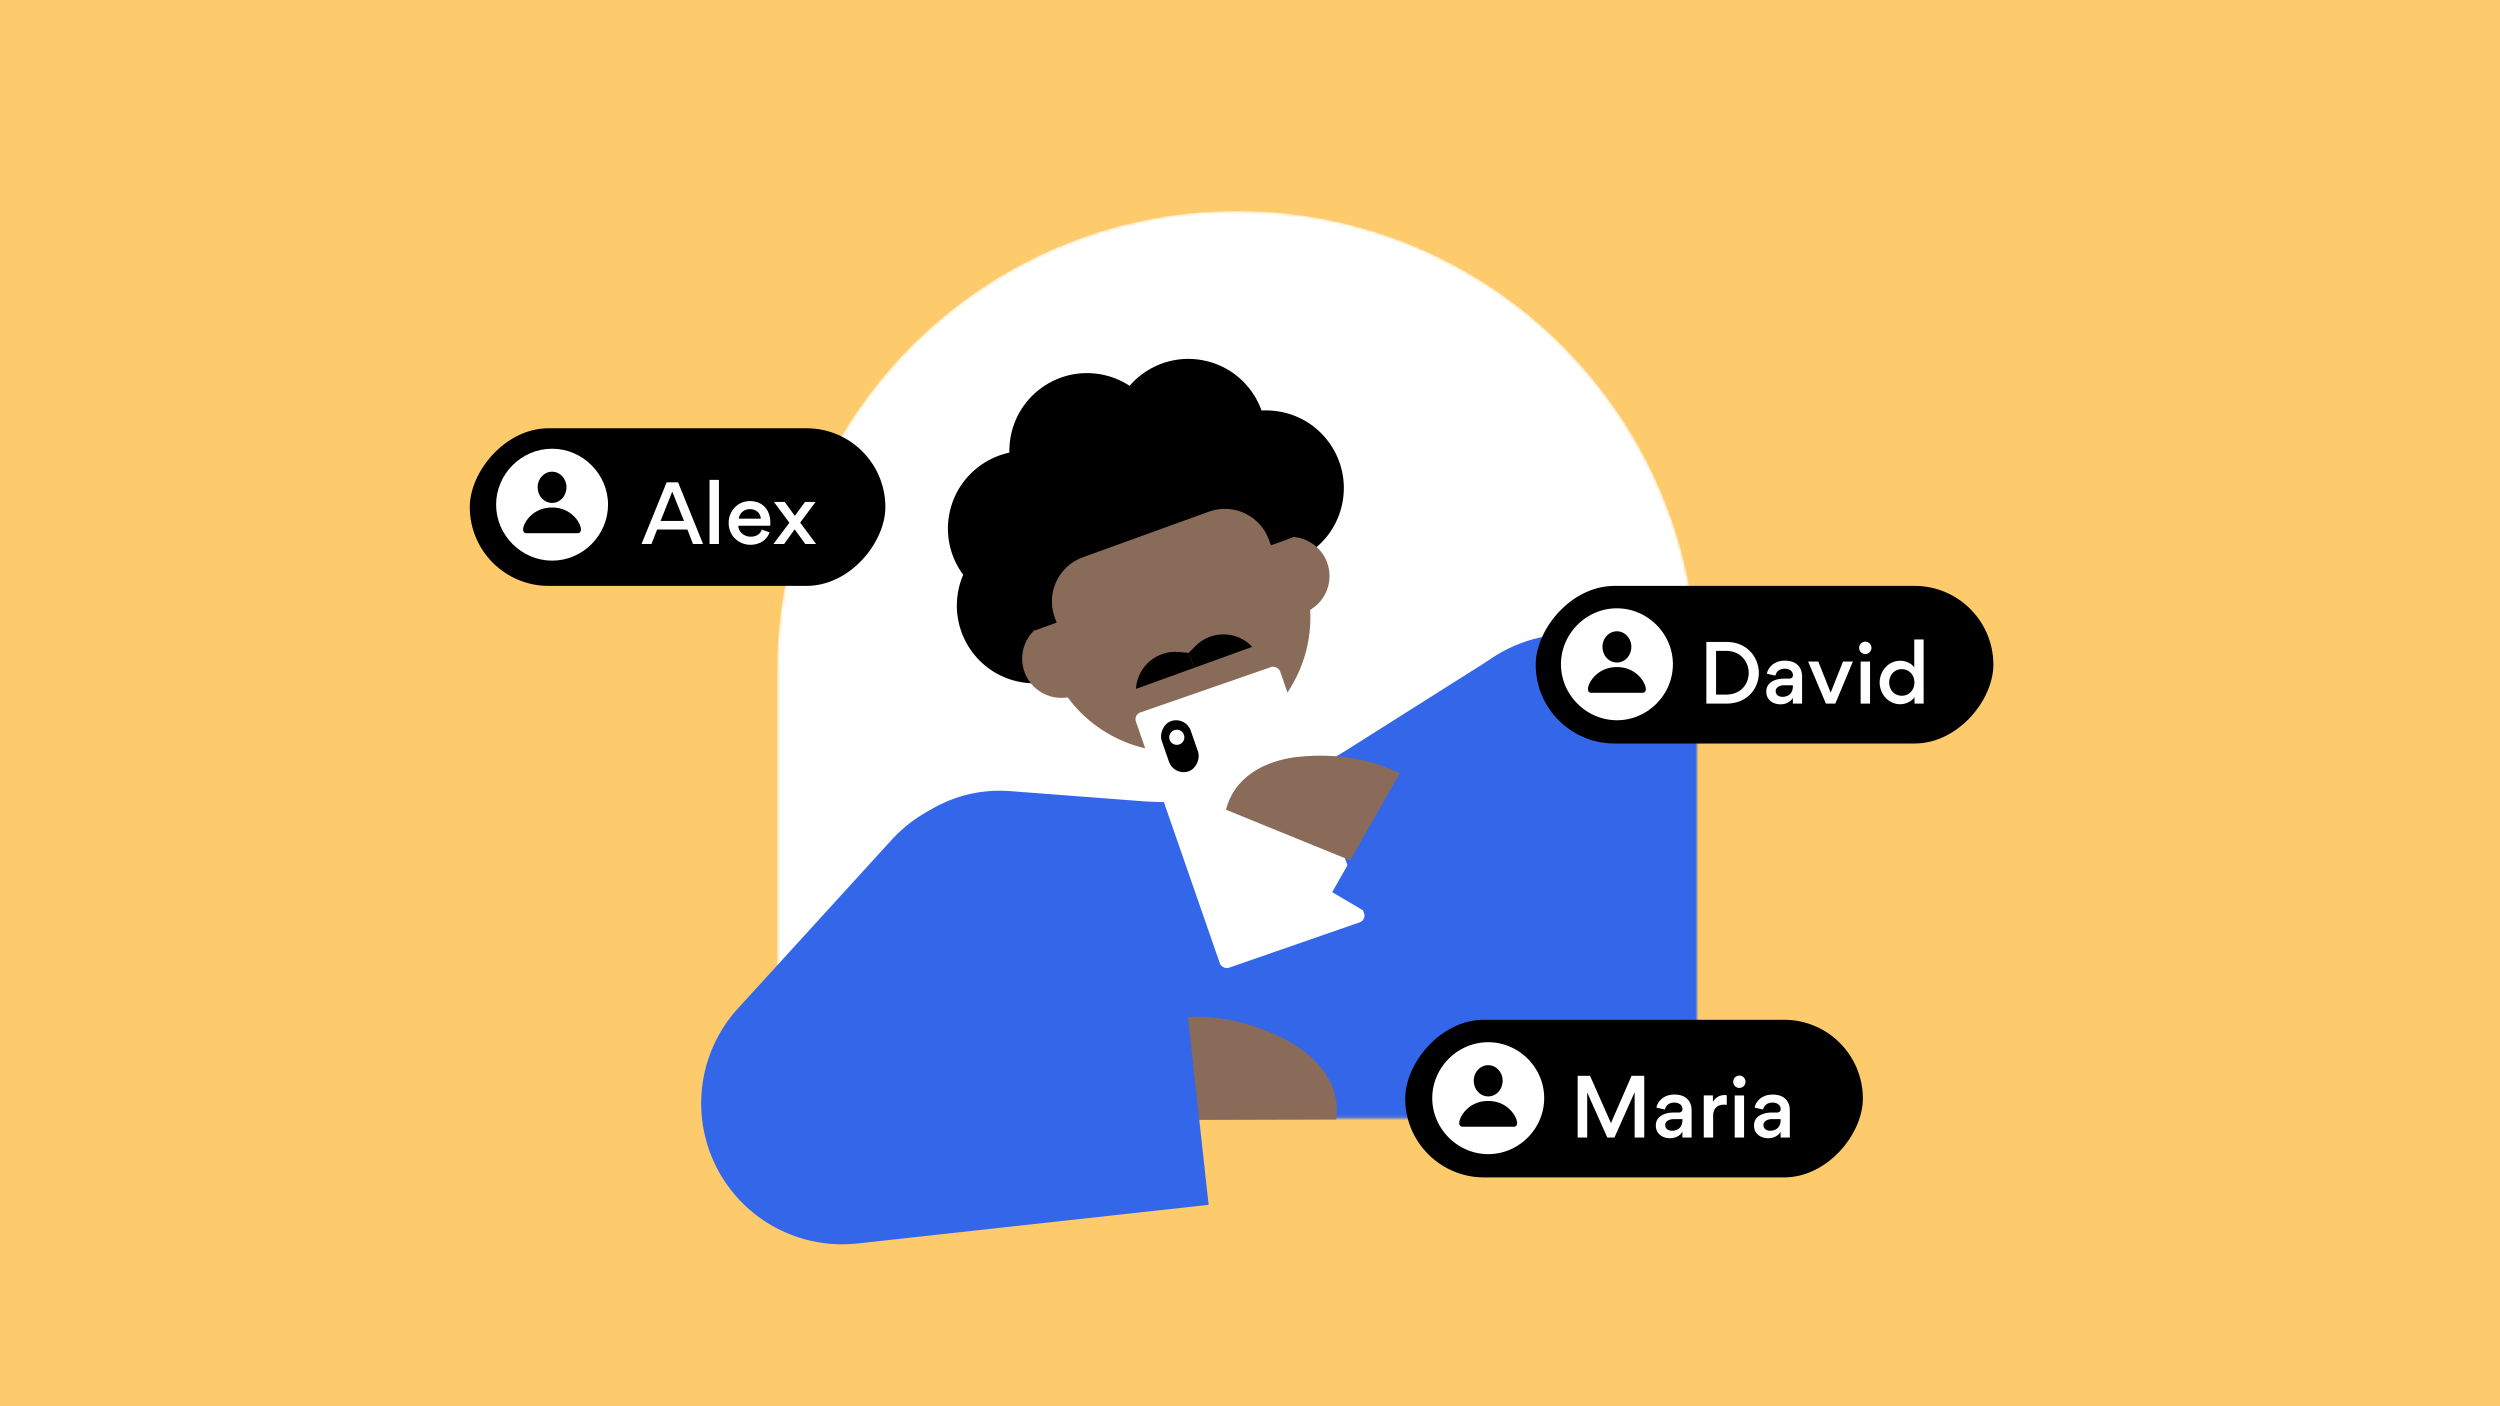 <svg width="800" height="450" viewBox="0 0 800 450" fill="none" xmlns="http://www.w3.org/2000/svg"><path fill="#FDCB6C" d="M0 0h800v450H0z"/><mask id="a" maskUnits="userSpaceOnUse" x="248" y="67" width="296" height="291"><path d="M248.676 214.684c0-81.282 65.892-147.173 147.173-147.173s147.173 65.891 147.173 147.173v143.212H248.676V214.684z" fill="#fff"/></mask><g mask="url(#a)"><path d="M248.676 214.684c0-81.282 65.892-147.173 147.173-147.173s147.173 65.891 147.173 147.173v143.212H248.676V214.684z" fill="#fff"/><circle cx="328.183" cy="169.146" r="24.846" transform="rotate(-79.2 328.183 169.146)" fill="#000"/><circle cx="347.844" cy="144.242" r="24.846" transform="rotate(-82.827 347.844 144.242)" fill="#000"/><circle cx="380.279" cy="139.693" r="24.846" transform="rotate(-79.2 380.279 139.693)" fill="#000"/><circle cx="405.181" cy="156.18" r="24.846" transform="rotate(-79.2 405.181 156.18)" fill="#000"/><ellipse cx="331.041" cy="193.761" rx="24.901" ry="24.846" transform="rotate(-79.2 331.041 193.761)" fill="#000"/><circle cx="376.27" cy="197.554" r="43.052" transform="rotate(-27.322 376.27 197.554)" fill="#896B59"/><circle cx="339.631" cy="210.775" r="12.548" transform="rotate(-50.474 339.631 210.775)" fill="#896B59"/><circle cx="412.901" cy="184.337" r="12.548" transform="rotate(-50.474 412.901 184.337)" fill="#896B59"/><path d="M410.686 145.114c5.446 2.553-1.047 8.193 3.007 12.635 6.405-9.426-.937 12.964 0 14.232l-41.279 14.887-41.279 14.887c-.087-1.545-6.769-4.934-6.698-6.485.274-6.008-7.53-12.549-4.978-17.995 2.553-5.446 7.21-11.643 11.652-15.698 4.442-4.054 19.065-12.12 24.721-14.166 5.655-2.046 17.73-2.571 23.738-2.297 6.007.274 25.67-2.552 31.116 0z" fill="#000"/><path d="M340.374 205.476l68.554-24.799-2.873-7.945c-2.818-7.79-11.418-11.821-19.208-9.003l-40.344 14.594c-7.79 2.819-11.821 11.418-9.003 19.208l2.874 7.945z" fill="#896B59"/><path d="M382.111 213.714l-18.607 6.731c.424-7.119 6.663-12.469 13.763-11.802l3.116.293 1.728 4.778z" fill="#000"/><path d="M382.111 213.714l18.607-6.731c-4.883-5.203-13.103-5.331-18.145-.282l-2.201 2.205 1.739 4.808z" fill="#000"/><path d="M280.555 314.367c-13.628-30.048 9.932-63.712 42.831-61.2l41.818 3.194a107.69 107.69 0 0065.717-16.335l46.839-29.593c25.189-15.915 58.293.456 60.936 30.134L549.46 361.46H301.912l-21.357-47.093z" fill="#3366E8"/><path fill-rule="evenodd" clip-rule="evenodd" d="M464.424 224.038c-13.244 21.098-6.875 48.938 14.223 62.181l86.253 54.139c21.098 13.243 48.938 6.875 62.181-14.224 13.244-21.099 6.875-48.938-14.223-62.182l-86.253-54.138c-21.098-13.243-48.938-6.875-62.181 14.224z" fill="#3366E8"/><rect x="362.739" y="228.729" width="48.862" height="86.48" rx="2.276" transform="rotate(-19.146 362.739 228.729)" fill="#fff"/><rect width="9.835" height="17.013" rx="4.917" transform="scale(-1 1) rotate(19.146 -869.022 -1010.257)" fill="#000"/><circle cx="376.578" cy="235.932" r="2.424" transform="rotate(-19.146 376.578 235.932)" fill="#fff"/><path d="M446.688 246.92l76.688 23.654-3.771 59.221-69.163-46.991-58.128-23.684c3.27-12.651 15.851-16.098 22.669-16.883 6.817-.784 19.438-1.068 31.705 4.683z" fill="#8A6B59"/><path fill-rule="evenodd" clip-rule="evenodd" d="M574.563 269.9l-122.499-29.75-25.765 45.344 112.033 65.89 6.334 3.167 6.075 2.357c24.027 6.578 48.837-7.567 55.415-31.593 6.578-24.027-7.567-48.837-31.593-55.415z" fill="#3366E8"/></g><path d="M380.132 325.433l-42.409-22.149-19.846 47.558 44.742 7.588 64.987-.206c1.765-13.414-8.978-21.601-15.219-24.996-6.241-3.396-18.248-8.561-32.255-7.795z" fill="#8A6B59"/><path fill-rule="evenodd" clip-rule="evenodd" d="M349.002 265.86c-18.408-16.784-46.936-15.467-63.72 2.941l-49.129 53.885a45.105 45.105 0 0038.262 75.223l112.346-12.358-9.864-89.669-13.217 1.454c-.478-11.609-5.414-23.03-14.678-31.476z" fill="#3366E8"/><rect width="132.988" height="50.439" rx="25.22" transform="matrix(-1 0 0 1 283.319 137.045)" fill="#000"/><path d="M176.674 179.408c9.79 0 17.898-8.127 17.898-17.917 0-9.789-8.127-17.898-17.917-17.898-9.789 0-17.898 8.109-17.898 17.898 0 9.79 8.127 17.917 17.917 17.917zm-.019-18.471c-2.549-.018-4.617-2.179-4.617-5.061 0-2.678 2.068-4.932 4.617-4.932s4.618 2.254 4.618 4.932c0 2.882-2.069 5.061-4.618 5.061zm-8.164 9.697c-.739 0-1.108-.498-1.108-1.182 0-1.958 2.955-7.056 9.272-7.056 6.318 0 9.254 5.098 9.254 7.056 0 .684-.35 1.182-1.108 1.182h-16.31zm39.972 3.455l1.816-4.641h9.684l1.791 4.641h3.228l-7.994-19.747h-3.657l-8.045 19.747h3.177zm10.416-7.39h-7.49l3.732-9.381 3.758 9.381zm11.177 7.39V153.56h-3.001v20.529h3.001zm9.895-11.173c1.866 0 3.404 1.135 3.505 3.052h-7.061c.277-1.841 1.715-3.052 3.556-3.052zm6.506 5.322c.051-.328.051-.631.051-.934 0-4.06-2.371-6.96-6.557-6.96-3.909 0-6.784 3.178-6.784 6.986 0 4.01 3.076 7.011 7.061 7.011 2.673 0 5.271-1.488 6.027-4.01l-2.496-.858c-.555 1.64-1.942 2.27-3.581 2.27-1.968 0-3.884-1.437-3.935-3.505h10.214zm4.455 5.851l3.38-4.691 3.405 4.691h3.455l-5.095-6.86 4.918-6.608h-3.379l-3.254 4.464-3.228-4.464h-3.455l4.943 6.658-5.119 6.81h3.429z" fill="#fff"/><rect width="146.451" height="50.439" rx="25.22" transform="matrix(-1 0 0 1 637.877 187.484)" fill="#000"/><path d="M517.427 230.478c9.79 0 17.898-8.127 17.898-17.917 0-9.789-8.127-17.898-17.916-17.898-9.79 0-17.899 8.109-17.899 17.898 0 9.79 8.127 17.917 17.917 17.917zm-.018-18.471c-2.55-.018-4.618-2.179-4.618-5.061 0-2.678 2.068-4.932 4.618-4.932 2.549 0 4.617 2.254 4.617 4.932 0 2.882-2.068 5.061-4.617 5.061zm-8.165 9.698c-.739 0-1.108-.499-1.108-1.183 0-1.958 2.955-7.056 9.273-7.056 6.317 0 9.254 5.098 9.254 7.056 0 .684-.351 1.183-1.109 1.183h-16.31zm53.589-6.407c0-4.111-2.951-9.886-10.542-9.886h-6.255v19.747h6.305c7.289 0 10.492-5.322 10.492-9.861zm-3.254 0c0 3.304-2.169 6.986-7.364 6.986h-3.077v-13.997h3.102c5.196 0 7.339 3.934 7.339 7.011zm17.086 9.861v-8.575c0-.908-.126-1.69-.454-2.421-.883-1.942-2.774-2.749-5.044-2.749-.983 0-1.942.176-2.724.53-1.866.807-2.9 2.522-3.026 3.656l2.724.606c.227-1.287 1.311-2.22 2.95-2.22 1.766 0 2.648.984 2.648 2.043 0 .656-.353 1.135-1.26 1.135h-1.665c-2.345 0-5.599.984-5.599 4.111v.151c0 2.32 1.917 3.96 4.54 3.96 1.261 0 2.976-.429 3.959-2.068v1.841h2.951zm-2.951-5.448c0 2.018-1.311 3.279-3.354 3.279-1.261 0-2.144-.732-2.144-1.841 0-1.261 1.463-1.867 2.598-1.867h2.9v.429zm10.581 5.448h3.001l5.624-13.468h-3.152l-3.96 9.962-3.959-9.962h-3.254l5.7 13.468zm10.631-17.831c0 1.085.882 1.967 1.967 1.967a1.97 1.97 0 001.967-1.967c0-1.084-.883-1.992-1.967-1.992-1.085 0-1.967.908-1.967 1.992zm.479 17.831v-13.468h3.001v13.468h-3.001zm6.086-6.759c0 3.631 2.749 6.96 6.632 6.96 1.085 0 3.456-.554 4.515-2.295v2.094h2.925V204.63h-3.001v8.978c-1.009-1.589-3.178-2.169-4.363-2.169-4.212 0-6.708 3.581-6.708 6.961zm11.122 0c0 2.32-1.615 4.237-4.036 4.237-2.421 0-4.035-1.917-4.035-4.237 0-2.32 1.589-4.262 4.035-4.262 2.421 0 4.036 1.942 4.036 4.262z" fill="#fff"/><rect width="146.451" height="50.439" rx="25.22" transform="matrix(-1 0 0 1 596.12 326.33)" fill="#000"/><path d="M476.242 369.324c9.789 0 17.898-8.127 17.898-17.917 0-9.789-8.127-17.898-17.917-17.898-9.789 0-17.898 8.109-17.898 17.898 0 9.79 8.127 17.917 17.917 17.917zm-.019-18.471c-2.549-.018-4.617-2.179-4.617-5.061 0-2.678 2.068-4.932 4.617-4.932s4.618 2.254 4.618 4.932c0 2.882-2.069 5.061-4.618 5.061zm-8.164 9.697c-.739 0-1.108-.498-1.108-1.182 0-1.958 2.955-7.056 9.272-7.056s9.254 5.098 9.254 7.056c0 .684-.351 1.182-1.108 1.182h-16.31zm58.103 3.455v-19.747h-4.061l-6.582 15.106h-.025l-6.683-15.106h-3.96v19.747h3.052V349.68h.05l6.381 14.325h2.295l6.406-14.401h.05v14.401h3.077zm15.155 0v-8.575c0-.908-.126-1.69-.454-2.421-.883-1.942-2.774-2.749-5.044-2.749-.984 0-1.942.176-2.724.53-1.866.807-2.9 2.521-3.026 3.656l2.724.606c.226-1.287 1.311-2.22 2.95-2.22 1.766 0 2.648.984 2.648 2.043 0 .656-.353 1.135-1.261 1.135h-1.664c-2.346 0-5.599.984-5.599 4.111v.151c0 2.32 1.917 3.96 4.54 3.96 1.261 0 2.975-.429 3.959-2.068v1.841h2.951zm-2.951-5.448c0 2.018-1.311 3.279-3.354 3.279-1.261 0-2.144-.732-2.144-1.841 0-1.261 1.463-1.867 2.598-1.867h2.9v.429zm14.204-4.993v-3.077a4.71 4.71 0 00-.732-.076c-1.412 0-2.875.732-3.707 2.194v-2.068h-2.926v13.468h3.002v-6.835c0-2.32 1.21-3.682 3.505-3.682.051 0 .605.025.858.076zm2.057-7.39a1.97 1.97 0 001.967 1.967 1.969 1.969 0 001.967-1.967c0-1.084-.882-1.992-1.967-1.992-1.084 0-1.967.908-1.967 1.992zm.479 17.831v-13.468h3.001v13.468h-3.001zm17.637 0v-8.575c0-.908-.126-1.69-.454-2.421-.883-1.942-2.774-2.749-5.044-2.749-.984 0-1.942.176-2.724.53-1.866.807-2.9 2.521-3.026 3.656l2.723.606c.227-1.287 1.312-2.22 2.951-2.22 1.766 0 2.648.984 2.648 2.043 0 .656-.353 1.135-1.261 1.135h-1.664c-2.346 0-5.599.984-5.599 4.111v.151c0 2.32 1.917 3.96 4.54 3.96 1.261 0 2.975-.429 3.959-2.068v1.841h2.951zm-2.951-5.448c0 2.018-1.311 3.279-3.354 3.279-1.261 0-2.144-.732-2.144-1.841 0-1.261 1.463-1.867 2.598-1.867h2.9v.429z" fill="#fff"/></svg>